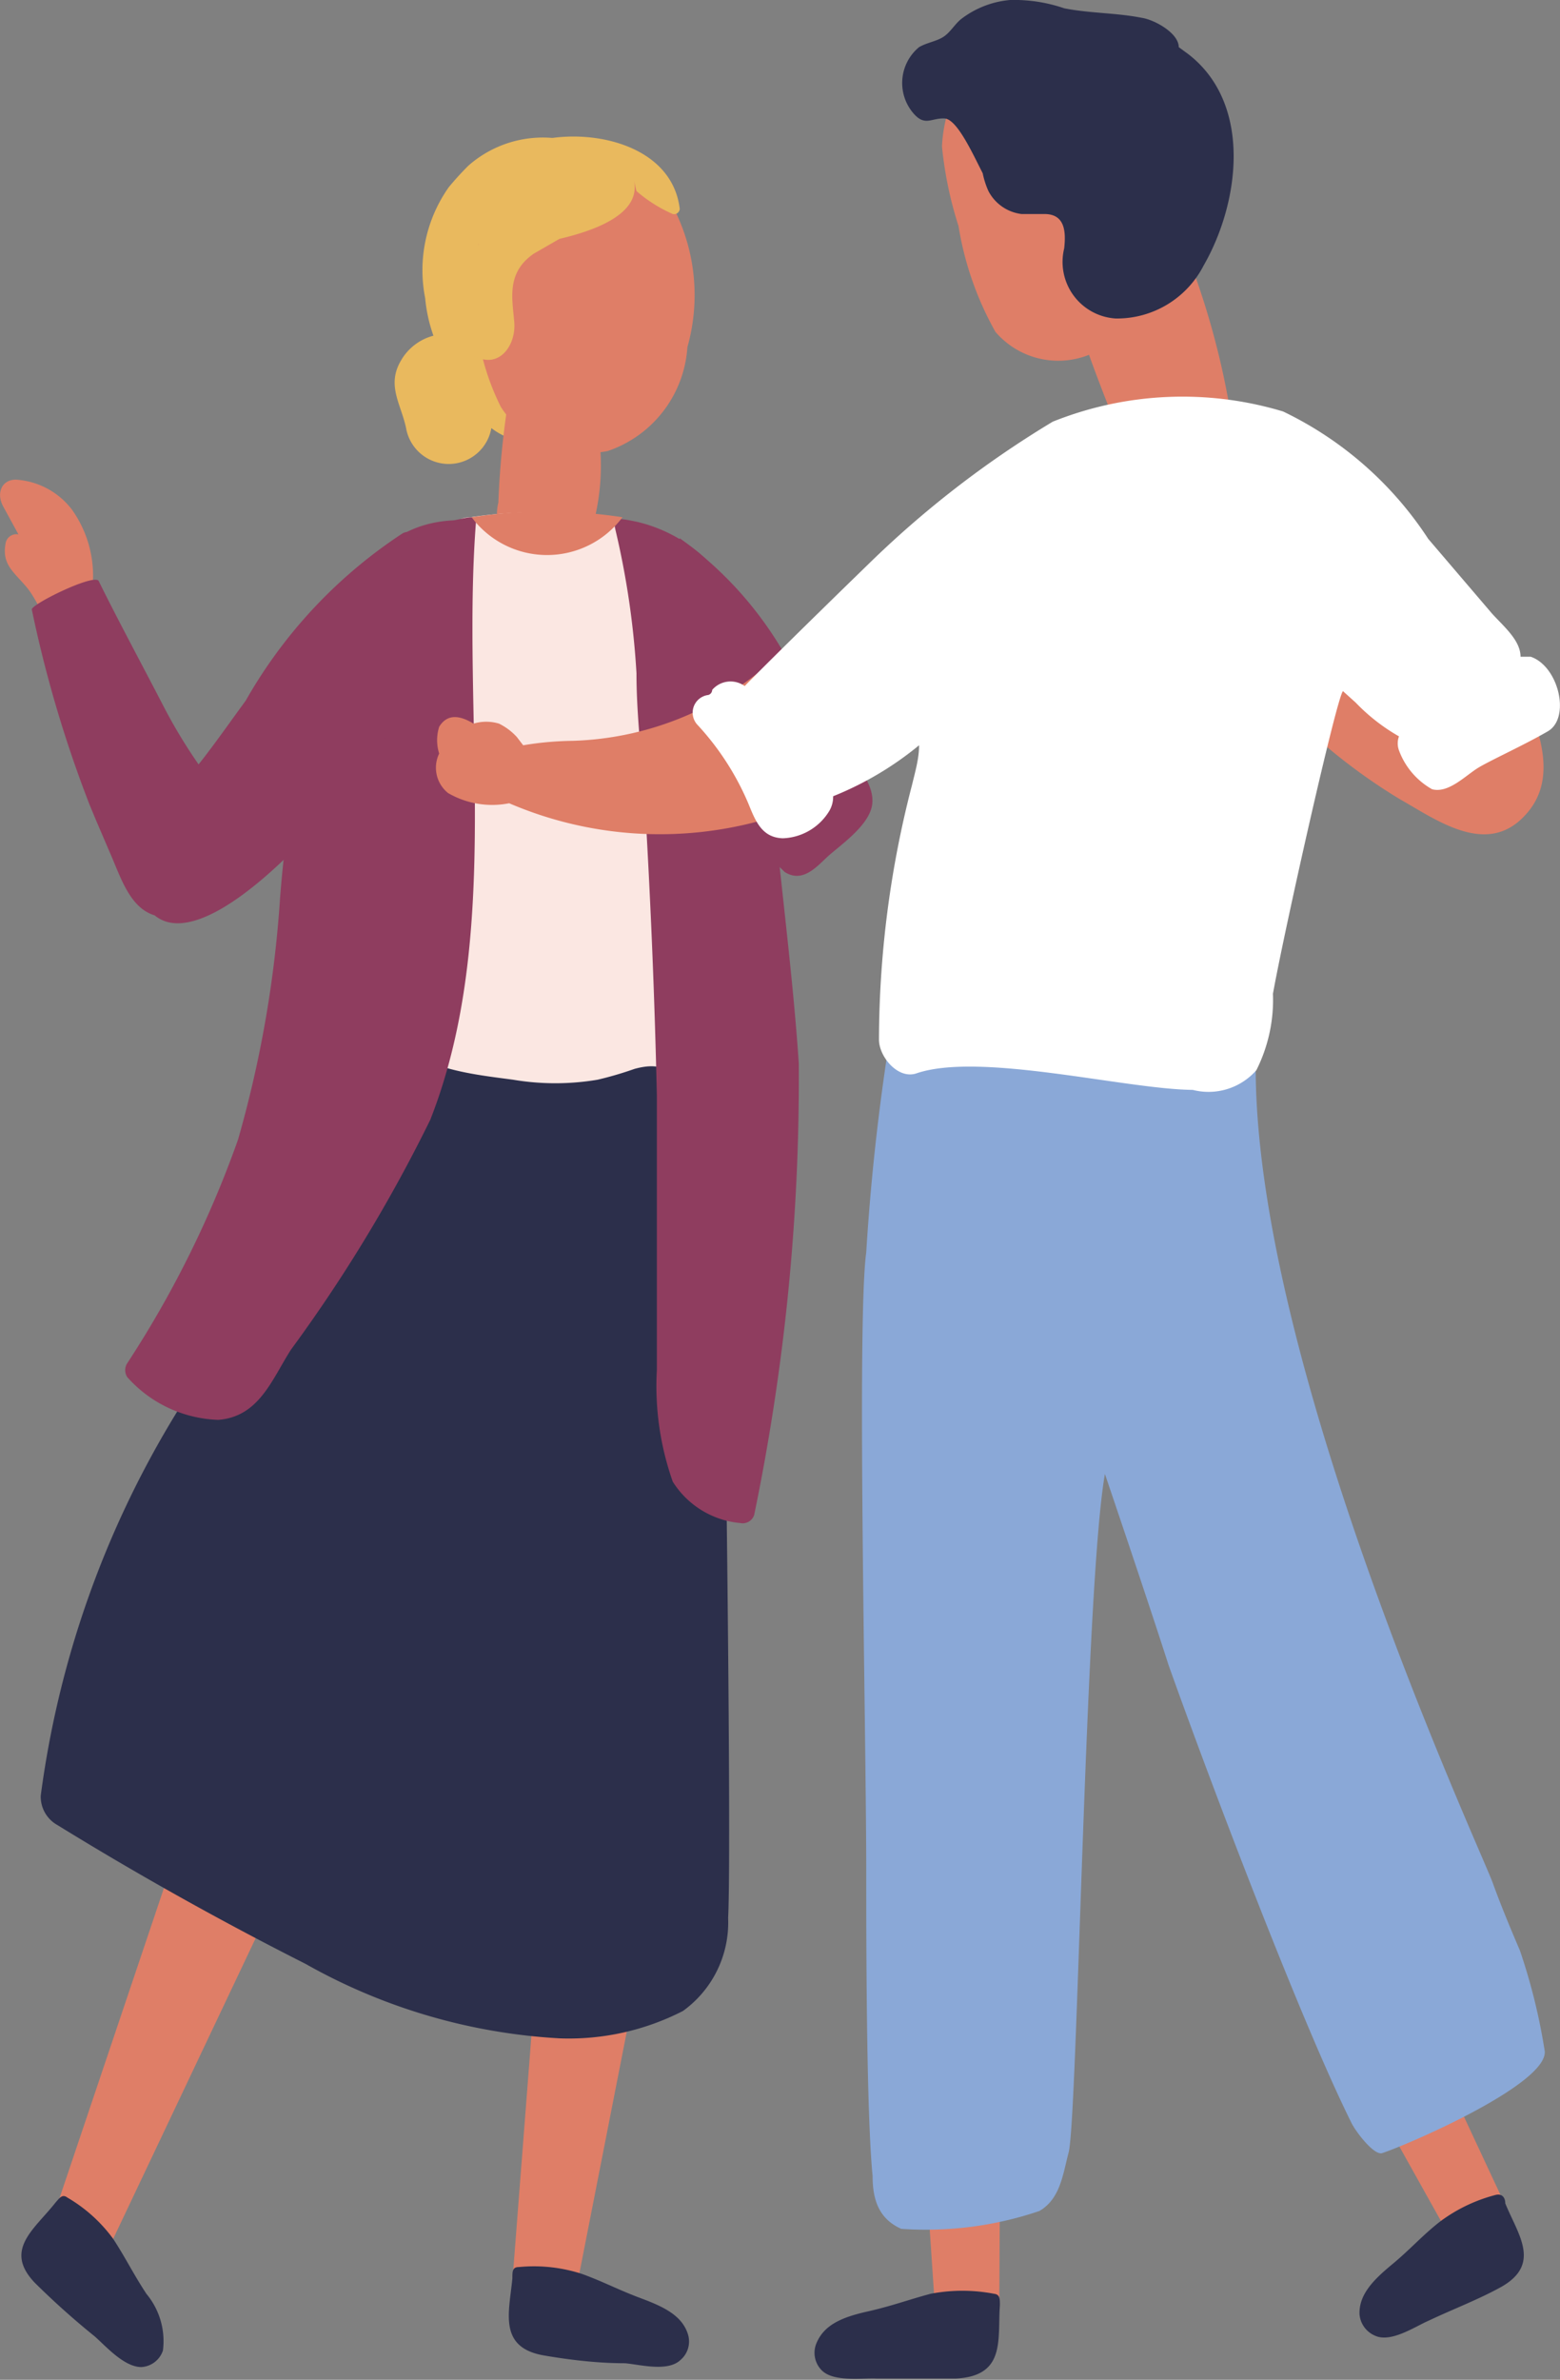 <svg xmlns="http://www.w3.org/2000/svg" viewBox="0 0 24.51 37.36"><rect x="0" y="0" width="24.51" height="37.36" fill="#808080" stroke="none"/><defs><style>.cls-1{fill:#8f3d5f;}.cls-2{fill:#df7e67;}.cls-3{fill:#e9b95e;}.cls-4{fill:#2c2f4b;}.cls-5{fill:#fbe7e2;}.cls-6{fill:#8aa8d7;}.cls-7{fill:#fff;}</style></defs><g id="レイヤー_2" data-name="レイヤー 2"><g id="レイヤー_1-2" data-name="レイヤー 1"><g id="il_s5"><path class="cls-1" d="M13.28,11.73l-.89-1.35a5.78,5.78,0,0,0-1.71-1.93,3.09,3.09,0,0,0-.06.6,4.43,4.43,0,0,0,.68,1.77,4.51,4.51,0,0,0,.22.44.24.24,0,0,0,0,.12l-.1,0a.19.19,0,0,0-.23.17,2.11,2.11,0,0,0,.43,1.14,3.13,3.13,0,0,0,.71,1c.27.17.48-.06.66-.23s.65-.48.71-.81S13.44,12,13.28,11.73ZM11.42,9.88a.15.15,0,0,0-.13.09,3.59,3.59,0,0,1-.24-.53Zm.21,1.93v0l0,0a.19.19,0,0,1,0-.08Z"/><path class="cls-2" d="M1.46,9.13h0A1.79,1.79,0,0,0,1.13,8a1.2,1.2,0,0,0-.88-.47c-.23,0-.31.22-.2.42l.24.44a.17.17,0,0,0-.2.13c-.07.34.13.46.33.7s.26.57.56.7A.46.46,0,0,0,1.46,9.13Z"/><path class="cls-3" d="M9.42,2.4a1.77,1.77,0,0,0-2.06.2,4.57,4.57,0,0,0-.31.34,2.26,2.26,0,0,0-.37,1.74,2.4,2.4,0,0,0,.13.59.83.83,0,0,0-.51.39c-.23.39,0,.68.08,1.06a.68.68,0,0,0,1.34,0h0c.37.29.93.31.9-.33,0-.44-.12-.88-.15-1.33,0-.22,0-.43-.07-.64a3.57,3.57,0,0,0,.07-1c.11-.25.22-.51.31-.77h.09a1.48,1.48,0,0,0,.46.08A.18.18,0,0,0,9.42,2.4Z"/><path class="cls-2" d="M9.4,6.77c0-.18-.32-.26-.35,0a.17.17,0,0,0-.24,0,.19.19,0,0,0-.27,0l-.08,0a.87.87,0,0,0,0-.28v0a.18.18,0,0,0-.08-.19.11.11,0,0,0,0-.06C8.35,6.05,8,6,8,6.2a13.63,13.63,0,0,0-.17,1.69.74.74,0,0,0,0,.36v.11a.16.16,0,0,0,.17.17.14.14,0,0,0,.1.08l.07,0h.07c.32.06.79.18,1-.12A3.57,3.57,0,0,0,9.4,6.77Z"/><polygon class="cls-2" points="8.05 35.82 9.03 36.06 10.52 28.47 8.71 27.3 8.05 35.82"/><path class="cls-4" d="M8.05,35.77c0-.11,0-.18.1-.18a2.44,2.44,0,0,1,1,.11c.33.12.57.25.92.38s.65.27.74.57a.38.38,0,0,1-.12.4c-.2.19-.64.07-.87.05-.42,0-.85-.05-1.26-.12C7.82,36.86,8,36.3,8.05,35.77Z"/><polygon class="cls-2" points="0.84 34.79 1.72 35.27 5.04 28.27 3.57 26.69 0.84 34.79"/><path class="cls-4" d="M.87,34.58c.07-.08.11-.14.19-.08a2.36,2.36,0,0,1,.72.65c.19.29.31.54.52.86a1.16,1.16,0,0,1,.26.89.38.38,0,0,1-.34.26c-.27,0-.56-.33-.73-.48a12.51,12.51,0,0,1-.94-.84C.05,35.32.54,35,.87,34.58Z"/><path class="cls-2" d="M10.39,2.94a1.56,1.56,0,0,0-1.75-.68A1.76,1.76,0,0,0,7.52,4a3.85,3.85,0,0,0,.35,2.39,1.36,1.36,0,0,0,1,.62,1.1,1.1,0,0,0,.68.07A1.85,1.85,0,0,0,10.8,5.45,3,3,0,0,0,10.39,2.94Z"/><path class="cls-4" d="M11.3,17.1a.5.5,0,0,0-.15-.37.48.48,0,0,0-.64-.36,22.79,22.79,0,0,1-4,.1,22.31,22.31,0,0,0-1.71,2.92c-.44.68-1,1.29-1.46,1.93a15.33,15.33,0,0,0-2.7,6.87.51.51,0,0,0,.26.46q1.9,1.17,3.9,2.18a9.14,9.14,0,0,0,4,1.17,3.93,3.93,0,0,0,1.93-.43,1.71,1.71,0,0,0,.71-1.46C11.5,29,11.38,19.81,11.3,17.1Z"/><path class="cls-5" d="M12.09,12.6a10.53,10.53,0,0,0-.5-2.07c-.2-1-.4-2-1.51-2.3a7.16,7.16,0,0,0-2.69-.11c-.19,0-.23.1-.49.21a.25.25,0,0,0-.17,0A1.91,1.91,0,0,0,5.4,10a13.21,13.21,0,0,0,.06,3.14A8.89,8.89,0,0,0,6,16c.35.76,1.31.85,2.06.95a4,4,0,0,0,1.33,0,5.54,5.54,0,0,0,.58-.17c.37-.1.48,0,.8.13.83.31,1.12-.88,1.22-1.46A15.85,15.85,0,0,0,12.09,12.6Z"/><path class="cls-1" d="M7.48,8.17c0-.11-.28,0-.38,0-1.16.07-1.6,1-2,2a20.11,20.11,0,0,0-.7,3.93,18,18,0,0,1-.66,3.79A16.41,16.41,0,0,1,2,21.4a.2.2,0,0,0,0,.22,2,2,0,0,0,1.43.67c.64-.05.84-.63,1.14-1.1a23.79,23.79,0,0,0,2.19-3.61C7.91,14.66,7.24,11.21,7.48,8.17Z"/><path class="cls-1" d="M12.55,16.69c-.08-1.19-.23-2.38-.35-3.56L12,11.31a2.58,2.58,0,0,0-.13-1,2.45,2.45,0,0,0-.36-1A2.35,2.35,0,0,0,10,8.19c-.3-.06-.38-.08-.33.13A13,13,0,0,1,10,10.57c0,.72.1,1.45.14,2.18q.13,2.22.18,4.44c0,1.44,0,2.88,0,4.32a4.51,4.51,0,0,0,.25,1.75,1.4,1.4,0,0,0,1.06.65.19.19,0,0,0,.22-.13A33.82,33.82,0,0,0,12.55,16.69Z"/><path class="cls-1" d="M6.33,8.37A7.66,7.66,0,0,0,3.86,11c-.25.34-.5.7-.74,1a8.24,8.24,0,0,1-.57-.95c-.29-.56-.72-1.36-1-1.93C1.48,9,.48,9.49.5,9.57a19.32,19.32,0,0,0,.91,3.07l.1.24.21.49c.17.38.31.88.71,1,1,.83,3.83-2.74,4-3.51a.18.18,0,0,0-.3-.17l-.07.07.17-.7a.17.17,0,0,0-.06-.18c0-.17,0-.34,0-.52a.16.16,0,0,0-.17-.17.18.18,0,0,0-.31.06v.05l-.12,0a3.33,3.33,0,0,1,.87-.63C6.71,8.58,6.54,8.27,6.33,8.37Z"/><path class="cls-3" d="M8.45,2.21a.09.09,0,0,0-.06.09,1.42,1.42,0,0,0-.93,1.12.13.13,0,0,0,.06.12l0,0a.16.16,0,0,0,0,.16.17.17,0,0,0,0,.14.67.67,0,0,0-.14.32,1.16,1.16,0,0,0,0,.32s0,0,0,0a1.28,1.28,0,0,1,0,.86.17.17,0,0,0,.06.24c.39.23.67-.15.64-.52s-.13-.78.31-1.08l.4-.23c.64-.15,1.28-.42,1.17-.92L10,3a2.28,2.28,0,0,0,.57.36.09.09,0,0,0,.11-.08C10.56,2.27,9.28,2,8.45,2.21Z"/><path class="cls-2" d="M7.41,8.12h0a1.48,1.48,0,0,0,2.37,0A7.81,7.81,0,0,0,7.41,8.12Z"/><path class="cls-2" d="M15.23,9.83a.54.54,0,0,0-.74-.45h-.08c.24-.3-.22-.72-.55-.45-.56.46-1.1.94-1.67,1.39A4.91,4.91,0,0,1,9,11.63a5.06,5.06,0,0,0-.78.07l0,0-.1-.13a.94.94,0,0,0-.28-.21.69.69,0,0,0-.4,0c-.18-.11-.4-.18-.54.05a.7.7,0,0,0,0,.42v0a.51.51,0,0,0,.14.62A1.38,1.38,0,0,0,8,12.61a6,6,0,0,0,4,.26,5.34,5.34,0,0,0,2.63-1.8C14.9,10.74,15.29,10.28,15.23,9.83Z"/><path class="cls-2" d="M24,11a2.28,2.28,0,0,0-1.5-1.36.37.37,0,0,0-.44.25l0,.17a3.26,3.26,0,0,0-1.07-.7.36.36,0,0,0-.43.23.52.52,0,0,0-.37,0,.45.45,0,0,0-.23.66.33.33,0,0,0-.13.56l.43.41h0a.4.4,0,0,0,.19.15l0,0A9.06,9.06,0,0,0,22,12.55c.55.31,1.3.86,1.89.32S24.22,11.6,24,11Z"/><polygon class="cls-2" points="15.7 36.25 14.7 36.38 14.57 34.44 15.71 34.41 15.7 36.25"/><path class="cls-4" d="M15.71,36.19c0-.1,0-.17-.09-.18a2.64,2.64,0,0,0-1,0c-.34.09-.6.19-1,.28s-.67.21-.79.49a.39.39,0,0,0,.07.42c.18.2.63.13.87.14.41,0,.84,0,1.25,0C15.81,37.3,15.67,36.72,15.71,36.19Z"/><polygon class="cls-2" points="23.66 34.64 22.82 35.19 21.87 33.49 22.88 32.97 23.66 34.64"/><path class="cls-4" d="M23.65,34.59c0-.1-.06-.16-.16-.13a2.51,2.51,0,0,0-.87.42c-.28.22-.46.43-.75.67s-.52.47-.51.78a.4.4,0,0,0,.25.34c.25.11.63-.15.84-.24.38-.18.78-.33,1.14-.53C24.22,35.54,23.85,35.08,23.65,34.59Z"/><path class="cls-6" d="M24.27,32.2a9.35,9.35,0,0,0-.39-1.58c-.15-.35-.3-.71-.43-1.07-.23-.61-3.79-8.29-3.72-12.92,0-.26-.68-.92-.86-.84-.19-.2-4.55-1-4.7-.58a35.16,35.16,0,0,0-.56,4.45c-.15,1.09,0,7.52,0,9.72,0,1,0,3.77.1,4.78,0,.36.09.67.45.83a5.55,5.55,0,0,0,2.17-.28c.33-.19.37-.58.46-.92.14-.54.26-8.9.57-10.65,0,0,.68,2,1,3,.62,1.74,2.06,5.55,2.87,7.18.06.13.36.53.49.48C22.17,33.65,24.32,32.71,24.27,32.2Z"/><path class="cls-2" d="M19.32,6.4v0a12.62,12.62,0,0,0-.7-2.49,2.54,2.54,0,0,0-.32-1.61c-.45-.78.41-1.72-.9-1.84A2.41,2.41,0,0,0,15.29,1,2.24,2.24,0,0,0,14.8,2.3a6,6,0,0,0,.26,1.25,5,5,0,0,0,.58,1.66,1.3,1.3,0,0,0,1.47.36c.14.39.29.77.44,1.15a1.32,1.32,0,0,0,.63.82A.87.87,0,0,0,19.32,6.4Z"/><path class="cls-7" d="M24.05,10.31l-.16,0c0-.26-.27-.48-.45-.68l-1-1.17a5.63,5.63,0,0,0-2.28-2,5.48,5.48,0,0,0-3.62.16,15.75,15.75,0,0,0-2.9,2.24s-1.33,1.29-1.94,1.91a.38.38,0,0,0-.51.06s0,.06-.06.08a.28.28,0,0,0-.18.46,4.26,4.26,0,0,1,.81,1.25c.11.27.21.53.54.54a.89.89,0,0,0,.73-.43.44.44,0,0,0,.06-.23,5.12,5.12,0,0,0,1.35-.8c0,.21-.06.41-.11.62a16,16,0,0,0-.52,4c0,.27.3.63.59.53,1-.34,3.28.25,4.34.26a1,1,0,0,0,1-.31A2.46,2.46,0,0,0,20,15.6c.18-1,1-4.65,1.1-4.75l.2.18a3,3,0,0,0,.68.53.32.32,0,0,0,0,.22,1.16,1.16,0,0,0,.52.61c.26.07.53-.22.73-.34s.73-.36,1.09-.57S24.49,10.46,24.05,10.31Z"/><path class="cls-4" d="M18.67.85,18.52.74c0-.22-.38-.43-.58-.46-.4-.08-.82-.07-1.22-.15A2.43,2.43,0,0,0,15.87,0a1.47,1.47,0,0,0-.77.3c-.1.08-.17.21-.28.28s-.26.09-.38.16a.73.73,0,0,0-.07,1.06c.17.18.27.05.47.06s.45.57.6.86a1.31,1.31,0,0,0,.09.28.68.68,0,0,0,.52.36c.12,0,.24,0,.36,0,.32,0,.34.27.31.54A.89.89,0,0,0,17.53,5a1.53,1.53,0,0,0,1.38-.83C19.48,3.18,19.68,1.63,18.67.85Z"/></g></g></g></svg>